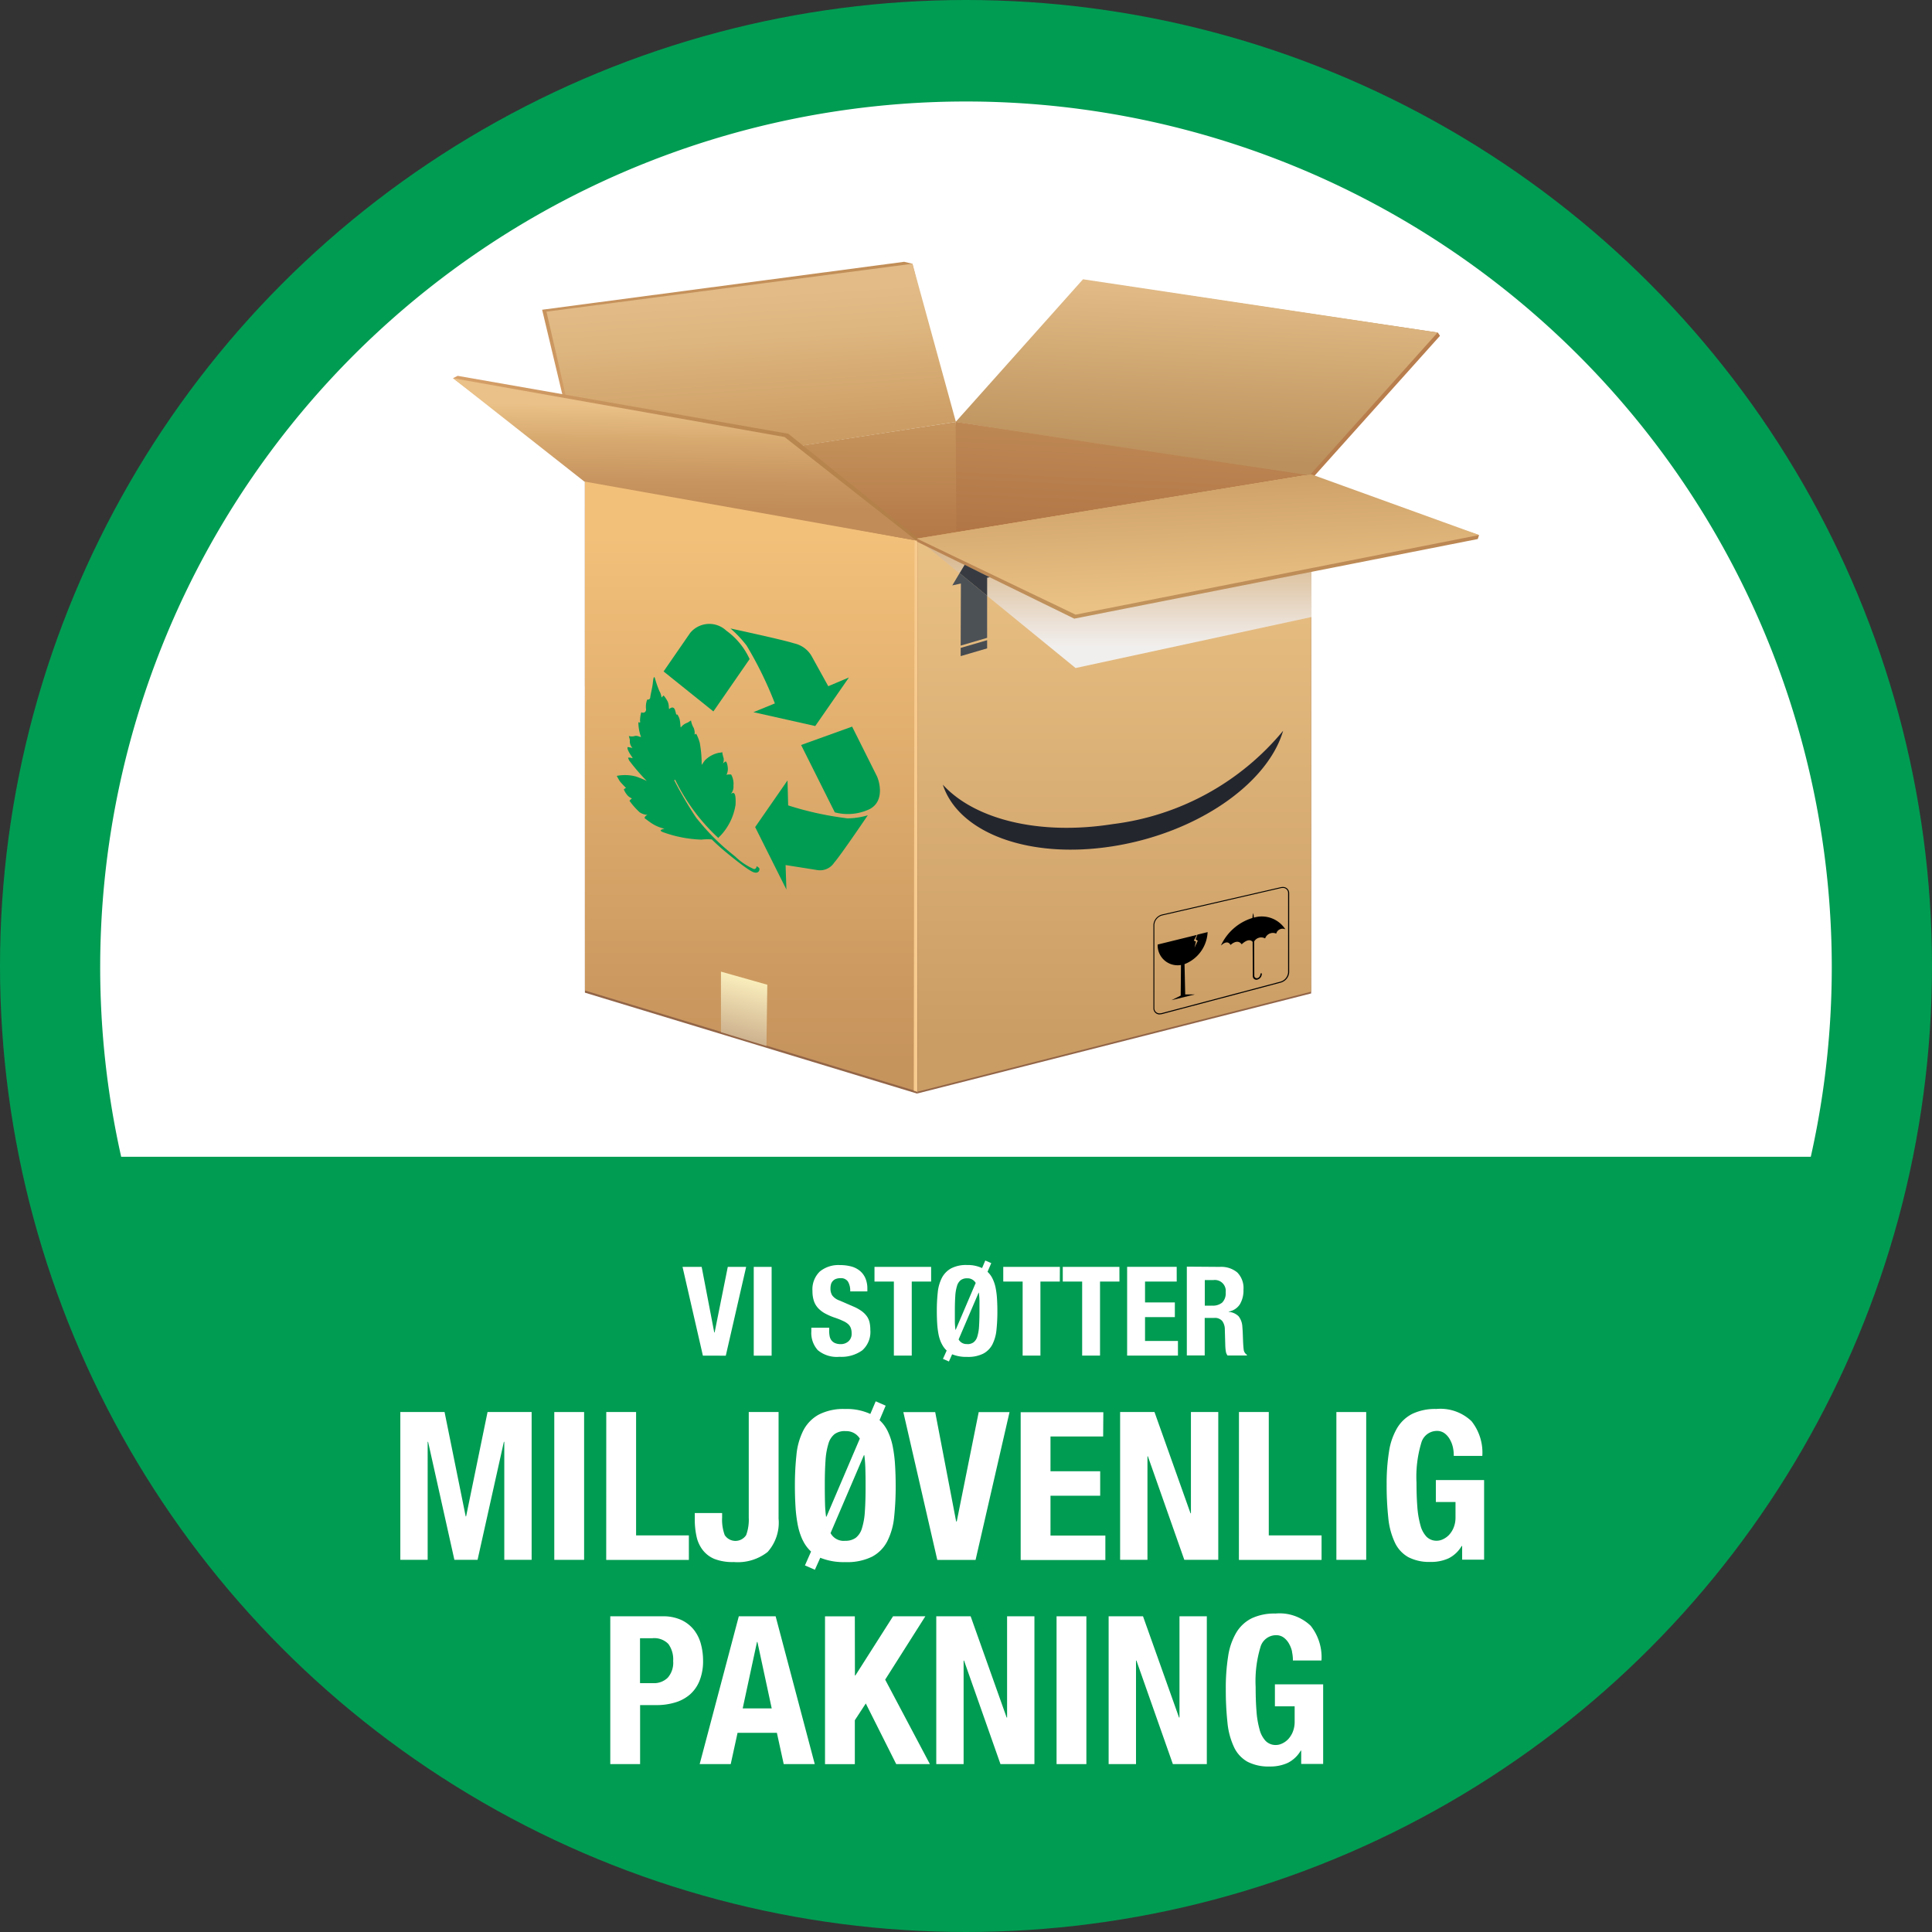 <svg id="Lag_1" xmlns="http://www.w3.org/2000/svg" xmlns:xlink="http://www.w3.org/1999/xlink" width="63.106" height="63.106" viewBox="0 0 63.106 63.106">
  <rect x="0" y="0" width="63.106" height="63.106" fill="#333333" stroke="none"/>
  <defs>
    <linearGradient id="linear-gradient" x1="0.566" y1="-0.567" x2="0.49" y2="0.55" gradientUnits="objectBoundingBox">
      <stop offset="0" stop-color="#cd9f66"/>
      <stop offset="0.446" stop-color="#c08c58"/>
      <stop offset="1" stop-color="#af7242"/>
    </linearGradient>
    <linearGradient id="linear-gradient-2" x1="0.504" y1="-0.04" x2="0.5" y2="0.538" gradientUnits="objectBoundingBox">
      <stop offset="0" stop-color="#c8975f"/>
      <stop offset="1" stop-color="#af7242"/>
    </linearGradient>
    <linearGradient id="linear-gradient-3" x1="0.521" y1="1.003" x2="0.463" y2="-0.418" gradientUnits="objectBoundingBox">
      <stop offset="0" stop-color="#d7a069"/>
      <stop offset="0.286" stop-color="#d29c65"/>
      <stop offset="0.597" stop-color="#c6925c"/>
      <stop offset="0.917" stop-color="#b5834b"/>
      <stop offset="1" stop-color="#b07e46"/>
    </linearGradient>
    <linearGradient id="linear-gradient-4" x1="0.457" y1="0.147" x2="0.553" y2="0.917" gradientUnits="objectBoundingBox">
      <stop offset="0" stop-color="#e2bb87"/>
      <stop offset="0.263" stop-color="#ddb57e"/>
      <stop offset="0.691" stop-color="#d1a46b"/>
      <stop offset="1" stop-color="#c7975f"/>
    </linearGradient>
    <linearGradient id="linear-gradient-5" x1="0.5" y1="0.917" x2="0.5" y2="0.076" gradientUnits="objectBoundingBox">
      <stop offset="0" stop-color="#ca9d65"/>
      <stop offset="1" stop-color="#ebc286"/>
    </linearGradient>
    <linearGradient id="linear-gradient-6" x1="0.5" y1="0.953" x2="0.5" y2="0.09" gradientUnits="objectBoundingBox">
      <stop offset="0" stop-color="#c5935c"/>
      <stop offset="1" stop-color="#f3c07a"/>
    </linearGradient>
    <linearGradient id="linear-gradient-7" x1="0.474" y1="-0.135" x2="0.576" y2="1.684" gradientUnits="objectBoundingBox">
      <stop offset="0" stop-color="#4c5156"/>
      <stop offset="0.56" stop-color="#32373d"/>
      <stop offset="1" stop-color="#121923"/>
    </linearGradient>
    <linearGradient id="linear-gradient-8" x1="0.394" y1="-6.518" x2="0.56" y2="4.477" xlink:href="#linear-gradient-7"/>
    <linearGradient id="linear-gradient-9" x1="0.571" y1="0.02" x2="0.412" y2="0.973" gradientUnits="objectBoundingBox">
      <stop offset="0" stop-color="#fef3c0"/>
      <stop offset="1" stop-color="#caad8b"/>
    </linearGradient>
    <linearGradient id="linear-gradient-10" x1="-1.578" y1="-9.397" x2="-1.572" y2="-8.515" gradientUnits="objectBoundingBox">
      <stop offset="0" stop-color="#0e1721"/>
      <stop offset="0.717"/>
      <stop offset="1"/>
    </linearGradient>
    <linearGradient id="linear-gradient-11" x1="-1.075" y1="-9.617" x2="-1.062" y2="-8.27" xlink:href="#linear-gradient-10"/>
    <linearGradient id="linear-gradient-12" x1="1.031" y1="0.732" x2="0.444" y2="0.469" gradientUnits="objectBoundingBox">
      <stop offset="0" stop-color="#b57747"/>
      <stop offset="0.448" stop-color="#b9814f"/>
      <stop offset="1" stop-color="#c1935c"/>
    </linearGradient>
    <linearGradient id="linear-gradient-13" x1="0.551" y1="0.036" x2="0.455" y2="0.911" gradientUnits="objectBoundingBox">
      <stop offset="0" stop-color="#e2bb87"/>
      <stop offset="0.386" stop-color="#d3ab75"/>
      <stop offset="1" stop-color="#bb905c"/>
    </linearGradient>
    <linearGradient id="linear-gradient-14" y1="0.5" x2="1" y2="0.5" gradientUnits="objectBoundingBox">
      <stop offset="0" stop-color="#d7a069"/>
      <stop offset="0.45" stop-color="#c18e58"/>
      <stop offset="1" stop-color="#b07e46"/>
    </linearGradient>
    <linearGradient id="linear-gradient-15" x1="0.5" y1="0.057" x2="0.5" y2="0.876" gradientUnits="objectBoundingBox">
      <stop offset="0" stop-color="#ca9d65"/>
      <stop offset="0.087" stop-color="#cea36e"/>
      <stop offset="0.527" stop-color="#e0c8a9"/>
      <stop offset="0.843" stop-color="#ece2d8"/>
      <stop offset="1" stop-color="#f1efed"/>
    </linearGradient>
    <linearGradient id="linear-gradient-16" x1="0.513" y1="0.172" x2="0.488" y2="0.798" gradientUnits="objectBoundingBox">
      <stop offset="0" stop-color="#eac188"/>
      <stop offset="0.319" stop-color="#d8ab71"/>
      <stop offset="0.748" stop-color="#c7945f"/>
      <stop offset="1" stop-color="#c18c58"/>
    </linearGradient>
    <linearGradient id="linear-gradient-17" x1="0.415" y1="-0.085" x2="0.575" y2="0.881" xlink:href="#linear-gradient-12"/>
    <linearGradient id="linear-gradient-18" x1="0.415" y1="-0.064" x2="0.575" y2="0.895" xlink:href="#linear-gradient-5"/>
    <linearGradient id="linear-gradient-19" x1="210.326" y1="-0.308" x2="210.447" y2="1.581" xlink:href="#linear-gradient-7"/>
    <linearGradient id="linear-gradient-20" x1="276.332" y1="-5.597" x2="276.491" y2="2.991" xlink:href="#linear-gradient-7"/>
  </defs>
  <g id="g294" transform="translate(0 0)">
    <ellipse id="circle4" cx="31.553" cy="31.553" rx="31.553" ry="31.553" fill="#009c52"/>
    <path id="path6" d="M57.527,119.815a28.28,28.28,0,1,1,55.189,0Z" transform="translate(-53.569 -82.031)" fill="#fff"/>
    <g id="g62" transform="translate(13.074 41.174)">
      <path id="path8" d="M100.071,171.953h.012l.43-2.142h.6l-.665,2.9H99.7l-.665-2.9h.625Z" transform="translate(-89.815 -169.604)" fill="#fff"/>
      <path id="path10" d="M104.193,169.811h.584v2.9h-.584Z" transform="translate(-92.647 -169.604)" fill="#fff"/>
      <path id="path12" d="M108.945,171.82a.961.961,0,0,0,.016.184.324.324,0,0,0,.061.14.3.3,0,0,0,.12.089.476.476,0,0,0,.188.032.373.373,0,0,0,.241-.087.327.327,0,0,0,.108-.27.485.485,0,0,0-.027-.169.336.336,0,0,0-.087-.128.606.606,0,0,0-.16-.1,2.239,2.239,0,0,0-.245-.1,2.1,2.1,0,0,1-.337-.142.909.909,0,0,1-.238-.18.646.646,0,0,1-.14-.239,1.01,1.01,0,0,1-.045-.315.81.81,0,0,1,.239-.641.96.96,0,0,1,.657-.211,1.431,1.431,0,0,1,.359.042.753.753,0,0,1,.284.138.646.646,0,0,1,.187.243.856.856,0,0,1,.067.355v.081h-.56a.582.582,0,0,0-.073-.319.269.269,0,0,0-.243-.112.406.406,0,0,0-.162.028.273.273,0,0,0-.1.075.257.257,0,0,0-.053.108.552.552,0,0,0-.014.126.419.419,0,0,0,.057.225.509.509,0,0,0,.243.169l.45.195a1.38,1.38,0,0,1,.272.152.752.752,0,0,1,.169.17.568.568,0,0,1,.087.2,1.125,1.125,0,0,1,.024.243.8.8,0,0,1-.266.668,1.17,1.17,0,0,1-.74.209.971.971,0,0,1-.708-.215.839.839,0,0,1-.213-.617v-.118h.584v.085Z" transform="translate(-94.936 -169.535)" fill="#fff"/>
      <path id="path14" d="M114.79,170.29h-.633v2.418h-.584V170.29h-.633v-.479h1.85Z" transform="translate(-97.45 -169.604)" fill="#fff"/>
      <path id="path16" d="M117.62,172.068a1.227,1.227,0,0,1-.1-.3,2.738,2.738,0,0,1-.045-.357q-.012-.193-.012-.408a5.6,5.6,0,0,1,.03-.607,1.348,1.348,0,0,1,.134-.477.754.754,0,0,1,.3-.31,1.052,1.052,0,0,1,.523-.111,1.094,1.094,0,0,1,.491.1l.105-.247.195.085-.122.284a.737.737,0,0,1,.165.225,1.227,1.227,0,0,1,.1.3,2.736,2.736,0,0,1,.045.357q.012.193.012.408a5.584,5.584,0,0,1-.03.609,1.341,1.341,0,0,1-.134.475.712.712,0,0,1-.3.3,1.1,1.1,0,0,1-.523.105,1.229,1.229,0,0,1-.491-.085l-.105.235-.195-.085.122-.272a.743.743,0,0,1-.164-.226Zm.834-2.136a.34.34,0,0,0-.209.059.372.372,0,0,0-.122.188,1.4,1.4,0,0,0-.057.333q-.014.2-.014.5,0,.195,0,.341a2.308,2.308,0,0,0,.02.26h.008l.653-1.53A.308.308,0,0,0,118.454,169.932Zm0,2.15a.34.34,0,0,0,.209-.059.37.37,0,0,0,.122-.187,1.38,1.38,0,0,0,.057-.333c.009-.137.014-.3.014-.5,0-.124,0-.236,0-.335a2.438,2.438,0,0,0-.02-.266h-.008l-.653,1.526a.29.29,0,0,0,.284.15Z" transform="translate(-99.937 -169.352)" fill="#fff"/>
      <path id="path18" d="M124.114,170.29h-.633v2.418H122.9V170.29h-.633v-.479h1.85Z" transform="translate(-102.571 -169.604)" fill="#fff"/>
      <path id="path20" d="M128.434,170.29H127.8v2.418h-.584V170.29h-.633v-.479h1.85Z" transform="translate(-104.943 -169.604)" fill="#fff"/>
      <path id="path22" d="M132.865,170.29H131.83v.682h.974v.479h-.974v.779h1.075v.479h-1.66v-2.9h1.619Z" transform="translate(-107.503 -169.604)" fill="#fff"/>
      <path id="path24" d="M136.654,169.811a.814.814,0,0,1,.568.184.723.723,0,0,1,.2.562.875.875,0,0,1-.118.477.543.543,0,0,1-.365.237v.008a.529.529,0,0,1,.321.142.6.6,0,0,1,.126.353c.005.054.009.113.012.176s.005.135.008.213q.008.231.024.353a.227.227,0,0,0,.105.166v.024h-.633a.312.312,0,0,1-.057-.14,1.574,1.574,0,0,1-.016-.164l-.016-.556a.457.457,0,0,0-.085-.268.312.312,0,0,0-.26-.1h-.312v1.225h-.584v-2.9Zm-.252,1.266a.478.478,0,0,0,.325-.1.426.426,0,0,0,.114-.335.357.357,0,0,0-.406-.4h-.276v.836Z" transform="translate(-109.88 -169.604)" fill="#fff"/>
      <path id="path26" d="M80.029,180.327l.69,3.408h.014l.7-3.408h1.44v4.828h-.893V181.3h-.014l-.859,3.855h-.757l-.859-3.855h-.014v3.855h-.893v-4.828Z" transform="translate(-78.582 -175.379)" fill="#fff"/>
      <path id="path28" d="M89.742,180.327h.974v4.828h-.974Z" transform="translate(-84.711 -175.379)" fill="#fff"/>
      <path id="path30" d="M93.507,180.327h.974v4.03h1.724v.8h-2.7Z" transform="translate(-86.778 -175.379)" fill="#fff"/>
      <path id="path32" d="M102.66,183.8a1.435,1.435,0,0,1-.358,1.1,1.579,1.579,0,0,1-1.1.328,1.637,1.637,0,0,1-.632-.1.938.938,0,0,1-.392-.3,1.11,1.11,0,0,1-.2-.45,2.59,2.59,0,0,1-.054-.541v-.21h.893v.149a1.456,1.456,0,0,0,.085.572.418.418,0,0,0,.7,0,1.456,1.456,0,0,0,.085-.572v-3.449h.974V183.8Z" transform="translate(-90.304 -175.38)" fill="#fff"/>
      <path id="path34" d="M107.425,184.089a2.1,2.1,0,0,1-.159-.494,4.561,4.561,0,0,1-.074-.6q-.02-.321-.02-.679a9.331,9.331,0,0,1,.051-1.011,2.239,2.239,0,0,1,.223-.794,1.246,1.246,0,0,1,.5-.517,1.758,1.758,0,0,1,.872-.186,1.824,1.824,0,0,1,.818.162l.176-.413.325.142-.2.473a1.208,1.208,0,0,1,.274.376,2.1,2.1,0,0,1,.159.494,4.561,4.561,0,0,1,.074.6q.02.321.02.679a9.42,9.42,0,0,1-.05,1.014,2.235,2.235,0,0,1-.223.791,1.187,1.187,0,0,1-.5.507,1.837,1.837,0,0,1-.872.176,2.049,2.049,0,0,1-.818-.142l-.176.392-.325-.142.2-.453a1.215,1.215,0,0,1-.274-.376Zm1.39-3.56a.568.568,0,0,0-.348.1.619.619,0,0,0-.2.314,2.341,2.341,0,0,0-.095.555q-.024.338-.023.825,0,.325.007.568a3.846,3.846,0,0,0,.034.433h.014l1.089-2.549a.515.515,0,0,0-.474-.243Zm0,3.584a.568.568,0,0,0,.348-.1.616.616,0,0,0,.2-.311,2.3,2.3,0,0,0,.095-.555q.024-.341.023-.828,0-.311-.007-.558a4.1,4.1,0,0,0-.034-.443h-.014l-1.089,2.543A.484.484,0,0,0,108.815,184.113Z" transform="translate(-94.282 -174.959)" fill="#fff"/>
      <path id="path36" d="M116.756,183.9h.02l.717-3.571H118.5l-1.109,4.828h-1.251l-1.109-4.828h1.041Z" transform="translate(-98.599 -175.379)" fill="#fff"/>
      <path id="path38" d="M126.22,181.125H124.5v1.136h1.623v.8H124.5v1.3h1.792v.8h-2.766v-4.828h2.7Z" transform="translate(-103.261 -175.379)" fill="#fff"/>
      <path id="path40" d="M133.036,183.634h.014v-3.307h.893v4.828h-1.109l-1.19-3.381h-.014v3.381h-.893v-4.828h1.123Z" transform="translate(-107.224 -175.379)" fill="#fff"/>
      <path id="path42" d="M139.347,180.327h.974v4.03h1.724v.8h-2.7Z" transform="translate(-111.952 -175.379)" fill="#fff"/>
      <path id="path44" d="M146.4,180.327h.974v4.828H146.4Z" transform="translate(-115.823 -175.379)" fill="#fff"/>
      <path id="path46" d="M152.216,181.368a.921.921,0,0,0-.1-.261.631.631,0,0,0-.173-.2.414.414,0,0,0-.254-.078.53.53,0,0,0-.507.392,3.855,3.855,0,0,0-.156,1.3q0,.433.027.784a3.036,3.036,0,0,0,.1.6.862.862,0,0,0,.2.379.461.461,0,0,0,.341.132.472.472,0,0,0,.193-.047.639.639,0,0,0,.2-.142.766.766,0,0,0,.152-.24.879.879,0,0,0,.061-.341v-.494h-.642v-.717h1.576v2.6h-.717v-.446H152.5a1.027,1.027,0,0,1-.423.4,1.359,1.359,0,0,1-.592.119,1.493,1.493,0,0,1-.727-.156,1.063,1.063,0,0,1-.44-.48,2.442,2.442,0,0,1-.213-.8,9.927,9.927,0,0,1-.054-1.106,6.529,6.529,0,0,1,.078-1.068,2.135,2.135,0,0,1,.267-.767,1.224,1.224,0,0,1,.5-.463,1.738,1.738,0,0,1,.778-.156,1.469,1.469,0,0,1,1.15.4,1.651,1.651,0,0,1,.352,1.133h-.933A1.236,1.236,0,0,0,152.216,181.368Z" transform="translate(-117.832 -175.264)" fill="#fff"/>
      <path id="path48" d="M95.5,195.127a1.413,1.413,0,0,1,.626.125,1.147,1.147,0,0,1,.409.328,1.292,1.292,0,0,1,.223.463,2.105,2.105,0,0,1,.068.531,1.732,1.732,0,0,1-.112.649,1.183,1.183,0,0,1-.311.453,1.3,1.3,0,0,1-.484.264,2.12,2.12,0,0,1-.629.088h-.521v1.927h-.974v-4.828Zm-.3,2.184a.64.64,0,0,0,.47-.176.738.738,0,0,0,.179-.548.856.856,0,0,0-.156-.555.638.638,0,0,0-.521-.189h-.406v1.467Z" transform="translate(-86.935 -183.507)" fill="#fff"/>
      <path id="path50" d="M102.754,195.127l1.278,4.828h-1.014l-.223-1.021H101.51l-.223,1.021h-1.014l1.278-4.828Zm-.128,3.009-.467-2.171h-.014l-.467,2.171Z" transform="translate(-90.493 -183.507)" fill="#fff"/>
      <path id="path52" d="M110.336,197.061h.014l1.231-1.934h1.055l-1.312,2.069,1.461,2.759h-1.1l-.994-1.981-.358.548v1.434h-.974v-4.828h.974Z" transform="translate(-95.485 -183.507)" fill="#fff"/>
      <path id="path54" d="M119.716,198.434h.014v-3.307h.893v4.828h-1.109l-1.19-3.381h-.014v3.381h-.893v-4.828h1.123Z" transform="translate(-99.909 -183.507)" fill="#fff"/>
      <path id="path56" d="M126.132,195.127h.974v4.828h-.974Z" transform="translate(-104.695 -183.507)" fill="#fff"/>
      <path id="path58" d="M132.2,198.434h.014v-3.307h.893v4.828h-1.109l-1.19-3.381h-.014v3.381H129.9v-4.828h1.123Z" transform="translate(-106.762 -183.507)" fill="#fff"/>
      <path id="path60" d="M140.561,196.169a.921.921,0,0,0-.1-.261.631.631,0,0,0-.173-.2.414.414,0,0,0-.254-.078.53.53,0,0,0-.507.392,3.855,3.855,0,0,0-.156,1.3q0,.433.027.784a3.03,3.03,0,0,0,.1.6.86.86,0,0,0,.2.379.462.462,0,0,0,.341.132.472.472,0,0,0,.193-.047.637.637,0,0,0,.2-.142.768.768,0,0,0,.152-.24.883.883,0,0,0,.061-.342v-.494H140v-.717h1.576v2.6h-.717V199.4h-.014a1.027,1.027,0,0,1-.423.4,1.359,1.359,0,0,1-.592.119,1.493,1.493,0,0,1-.727-.156,1.063,1.063,0,0,1-.44-.48,2.438,2.438,0,0,1-.213-.8,9.928,9.928,0,0,1-.054-1.106,6.529,6.529,0,0,1,.078-1.068,2.134,2.134,0,0,1,.267-.767,1.224,1.224,0,0,1,.5-.463,1.737,1.737,0,0,1,.778-.156,1.469,1.469,0,0,1,1.15.4,1.651,1.651,0,0,1,.352,1.133h-.933a1.235,1.235,0,0,0-.029-.278Z" transform="translate(-111.431 -183.393)" fill="#fff"/>
    </g>
    <g id="g292" transform="translate(14.795 8.551)">
      <g id="g264">
        <g id="g240">
          <path id="polygon71" d="M117.467,113.542l11.527,3.4.7-6.648-11.619-1.711Z" transform="translate(-101.657 -103.358)" fill="url(#linear-gradient)"/>
          <path id="polygon78" d="M91.963,110.453v6.761l12.155.016-.046-8.635Z" transform="translate(-87.651 -103.364)" fill="url(#linear-gradient-2)"/>
          <path id="polygon91" d="M102.236,102.16l-12.075,1.846-1.3-5.448,11.826-1.566.269.065Z" transform="translate(-85.948 -96.992)" fill="url(#linear-gradient-3)"/>
          <path id="polygon102" d="M90.431,104.172,89.171,98.7l11.956-1.565,1.418,5.167Z" transform="translate(-86.117 -97.071)" fill="url(#linear-gradient-4)"/>
          <path id="polygon104" d="M116.051,114.619l12.86-2.1v16.9l-12.86,3.267Z" transform="translate(-100.879 -105.521)" fill="#936547"/>
          <path id="polygon111" d="M116.051,114.491l12.86-2.1v16.9l-12.86,3.267Z" transform="translate(-100.879 -105.45)" fill="url(#linear-gradient-5)"/>
          <path id="polygon113" d="M102.827,114.817l-10.868-1.943v16.713l10.862,3.3Z" transform="translate(-87.649 -105.714)" fill="#936547"/>
          <path id="polygon120" d="M102.829,114.659l-10.866-1.943v16.713l10.86,3.3Z" transform="translate(-87.651 -105.627)" fill="url(#linear-gradient-6)"/>
          <path id="polygon129" d="M141.158,115.361l-.263.043v1.888l-.83.243.007-1.948-.271.06.679-1.137Z" transform="translate(-113.922 -106.613)" fill="url(#linear-gradient-7)"/>
          <path id="polygon138" d="M140.386,121.344v-.258l.83-.242v.257Z" transform="translate(-114.243 -110.091)" fill="url(#linear-gradient-8)"/>
          <path id="polygon145" d="M103.3,150.853l.028-2-1.514-.428v1.977Z" transform="translate(-93.06 -125.239)" fill="url(#linear-gradient-9)"/>
          <g id="g165" transform="translate(23.026 21.275)">
            <path id="path154" d="M135.1,145.557l-.338.083-.057.154.068.047-.106.225.047-.2-.07-.03.1-.187-1.281.315a.652.652,0,0,0,.762.668l-.009,1-.3.149.763-.187-.316,0-.022-.99a1.18,1.18,0,0,0,.754-1.041Z" transform="translate(-133.471 -144.938)" fill="url(#linear-gradient-10)"/>
            <path id="path163" d="M140.138,144.71a.914.914,0,0,0-1.029-.38v-.009h0a.015.015,0,0,0,0-.007h0a.588.588,0,0,0-.022-.132h0a.854.854,0,0,0-.022.15h0v.009a1.67,1.67,0,0,0-1.023.884l0,.013s.2-.209.307-.015c0,0,.223-.22.364-.021,0,0,.225-.235.357-.081l0,0,.006,1.117a.116.116,0,0,0,.153.115.194.194,0,0,0,.141-.192.017.017,0,0,0-.021-.014c-.009,0-.023.013-.023.025a.117.117,0,0,1-.013.05.125.125,0,0,1-.084.084.083.083,0,0,1-.094-.037.111.111,0,0,1-.01-.044v-.015l-.005-1.1v0a.264.264,0,0,1,.358-.1.27.27,0,0,1,.363-.158.215.215,0,0,1,.307-.136Z" transform="translate(-135.976 -144.183)" fill="url(#linear-gradient-11)"/>
          </g>
          <g id="g169" transform="translate(22.879 20.42)">
            <path id="path167" d="M133.357,146.449a.2.2,0,0,1-.21-.2V143.52a.377.377,0,0,1,.278-.334l3.869-.89a.336.336,0,0,1,.078-.01.2.2,0,0,1,.209.2l0,2.591a.377.377,0,0,1-.278.334l-3.869,1.025a.31.31,0,0,1-.077.01Zm4.012-4.132a.258.258,0,0,0-.07.009l-3.869.89a.344.344,0,0,0-.253.3v2.726a.166.166,0,0,0,.178.171.286.286,0,0,0,.069-.009l3.869-1.025a.344.344,0,0,0,.253-.3v-2.591A.165.165,0,0,0,137.369,142.317Z" transform="translate(-133.146 -142.285)"/>
          </g>
          <path id="polygon171" d="M115.917,117.039l-.1-.013-.026,18.045.115.035Z" transform="translate(-100.739 -107.994)" fill="#f7ca8d"/>
          <path id="polygon180" d="M118.847,102.969l11.683,1.787,4.124-4.6-.07-.105-11.455-1.7Z" transform="translate(-102.414 -97.738)" fill="url(#linear-gradient-12)"/>
          <path id="polygon189" d="M118.822,102.921l11.559,1.747L134.564,100l-11.583-1.739Z" transform="translate(-102.401 -97.69)" fill="url(#linear-gradient-13)"/>
          <path id="polygon198" d="M82.4,105.332l4.37,3.322,10.786,1.985.057-.058-4.261-3.434-10.8-1.892Z" transform="translate(-82.398 -101.53)" fill="url(#linear-gradient-14)"/>
          <path id="polygon211" d="M128.9,117.912l-.011-3.955-12.877,1.392,5.181,4.229Z" transform="translate(-100.856 -106.309)" fill="url(#linear-gradient-15)"/>
          <path id="polygon222" d="M86.688,108.8l10.842,1.927-4.3-3.38L82.4,105.425Z" transform="translate(-82.398 -101.623)" fill="url(#linear-gradient-16)"/>
          <path id="polygon231" d="M128.848,112.679l-12.833,1.969v.1l5.138,2.515,13.18-2.6.043-.128Z" transform="translate(-100.859 -105.607)" fill="url(#linear-gradient-17)"/>
          <path id="polygon238" d="M116.01,114.491l5.183,2.484,13.181-2.6-5.485-1.984Z" transform="translate(-100.856 -105.45)" fill="url(#linear-gradient-18)"/>
        </g>
        <g id="g262" transform="translate(5.348 11.829)">
          <g id="g260">
            <g id="g258">
              <g id="g246" transform="translate(4.523 3.353)">
                <path id="path242" d="M104.293,136.1l1.021,2.04-.027-.8s.95.149,1.05.166a.551.551,0,0,0,.535-.242c.2-.221,1.1-1.55,1.1-1.55a2.376,2.376,0,0,1-.662.1,10.444,10.444,0,0,1-1.939-.423l-.021-.816Z" transform="translate(-104.293 -132.817)" fill="#009c52"/>
                <path id="path244" d="M108.723,133.468l-1.1-2.2,1.666-.6.807,1.614c.087.174.285.891-.318,1.117A1.652,1.652,0,0,1,108.723,133.468Z" transform="translate(-106.122 -130.667)" fill="#009c52"/>
              </g>
              <g id="g252" transform="translate(1.532)">
                <path id="path248" d="M105.267,126.74l1.1-1.586-.675.285s-.5-.905-.553-1a.876.876,0,0,0-.565-.4c-.326-.11-2.077-.486-2.077-.486a3.643,3.643,0,0,1,.53.562,12.254,12.254,0,0,1,.921,1.886l-.7.286Z" transform="translate(-100.313 -123.405)" fill="#009c52"/>
                <path id="path250" d="M100.468,124.378l-1.183,1.71-1.627-1.306.866-1.255a.809.809,0,0,1,1.182-.078A2.328,2.328,0,0,1,100.468,124.378Z" transform="translate(-97.658 -123.23)" fill="#009c52"/>
              </g>
              <g id="g256" transform="translate(0 1.739)">
                <path id="path254" d="M98.136,133.052c-.119-.092-.239-.191-.345-.279-.136-.113-.285-.248-.424-.385a1.7,1.7,0,0,0-.337.006,4.046,4.046,0,0,1-1.25-.241c-.189-.071,0-.1.037-.116a1.317,1.317,0,0,1-.451-.2c-.275-.2-.195-.151-.195-.151a.138.138,0,0,1,.1-.1.506.506,0,0,1-.261-.085,2.483,2.483,0,0,1-.332-.375s.046-.06.075-.069-.085-.027-.165-.14a.619.619,0,0,1-.094-.163s.05-.05.07-.043-.173-.172-.218-.249-.083-.15-.083-.15a1.407,1.407,0,0,1,.617.018,3.03,3.03,0,0,1,.362.147,6.616,6.616,0,0,1-.577-.672c-.024-.06-.034-.078-.027-.09a.361.361,0,0,1,.125.017c.06.017-.077-.112-.14-.28a.137.137,0,0,1-.008-.078c0-.013.181.035.157.022a.306.306,0,0,1-.083-.22c.014-.055-.049-.181-.022-.164a.332.332,0,0,0,.192-.005c.1-.021.234.084.183,0a1.494,1.494,0,0,1-.074-.453c.013.014.072.036.058-.019s.025-.33.05-.3.16.021.142-.117.031-.307.05-.3.084,0,.089-.072.062-.295.078-.421.028-.3.07-.216a3.681,3.681,0,0,0,.15.433c.071.113.062.234.083.2a.347.347,0,0,1,.055-.056.947.947,0,0,1,.12.174c.079.134.032.3.073.261s.112-.065.155-.009.059.223.074.2.041,0,.087.108.032.354.061.3a.443.443,0,0,1,.2-.142c.062-.026.132-.1.128-.058a.688.688,0,0,0,.087.229.458.458,0,0,1,.027.212l.053-.024a1.42,1.42,0,0,1,.117.3,3.957,3.957,0,0,1,.061.716s.026-.036.1-.142a.883.883,0,0,1,.453-.251c.119-.014.129-.031.123,0a.964.964,0,0,0,.041.171.288.288,0,0,1-.023.174.5.5,0,0,1,.089-.065s.045,0,.069.192a.423.423,0,0,1-.045.251c.028-.025.156-.015.156-.015a.616.616,0,0,1,.075.367.359.359,0,0,1-.083.265l0,0c.055-.029.175-.137.152.351a1.88,1.88,0,0,1-.512,1.034.277.277,0,0,0-.051.055,6.373,6.373,0,0,1-1.408-1.9l-.035.012h0a12.808,12.808,0,0,0,.722,1.23c.053.064.128.157.218.261a7.161,7.161,0,0,0,.715.722c.105.089.224.189.342.283a2.061,2.061,0,0,0,.609.408c.069,0,.084-.06.087-.092a.242.242,0,0,1,.083.059l.01.013a.1.1,0,0,0,0,.012.111.111,0,0,1-.121.125c-.075,0-.179-.041-.662-.417Z" transform="translate(-94.26 -127.088)" fill="#009c52"/>
              </g>
            </g>
          </g>
        </g>
      </g>
      <g id="g268" transform="translate(16.001 15.319)">
        <path id="path266" d="M123.447,134.018c-2.431.385-4.535-.164-5.558-1.287.508,1.567,2.8,2.448,5.558,2.011s5.051-2.044,5.558-3.772A8.576,8.576,0,0,1,123.447,134.018Z" transform="translate(-117.889 -130.971)" fill="#24262e"/>
      </g>
      <g id="g290" transform="translate(16.311 9.897)">
        <path id="polygon277" d="M118.85,121.919l.864-.254v-1.374l-.9-.738-.238.4.281-.062Z" transform="translate(-118.577 -119.279)" fill="url(#linear-gradient-19)"/>
        <path id="polygon279" d="M119.105,119.219l.9.738v-.592l.085-.014-.82-.407Z" transform="translate(-118.867 -118.944)" fill="#373b41"/>
        <path id="polygon288" d="M120.047,124.407l-.864.252v.268l.864-.253Z" transform="translate(-118.91 -121.944)" fill="url(#linear-gradient-20)"/>
      </g>
    </g>
  </g>
</svg>